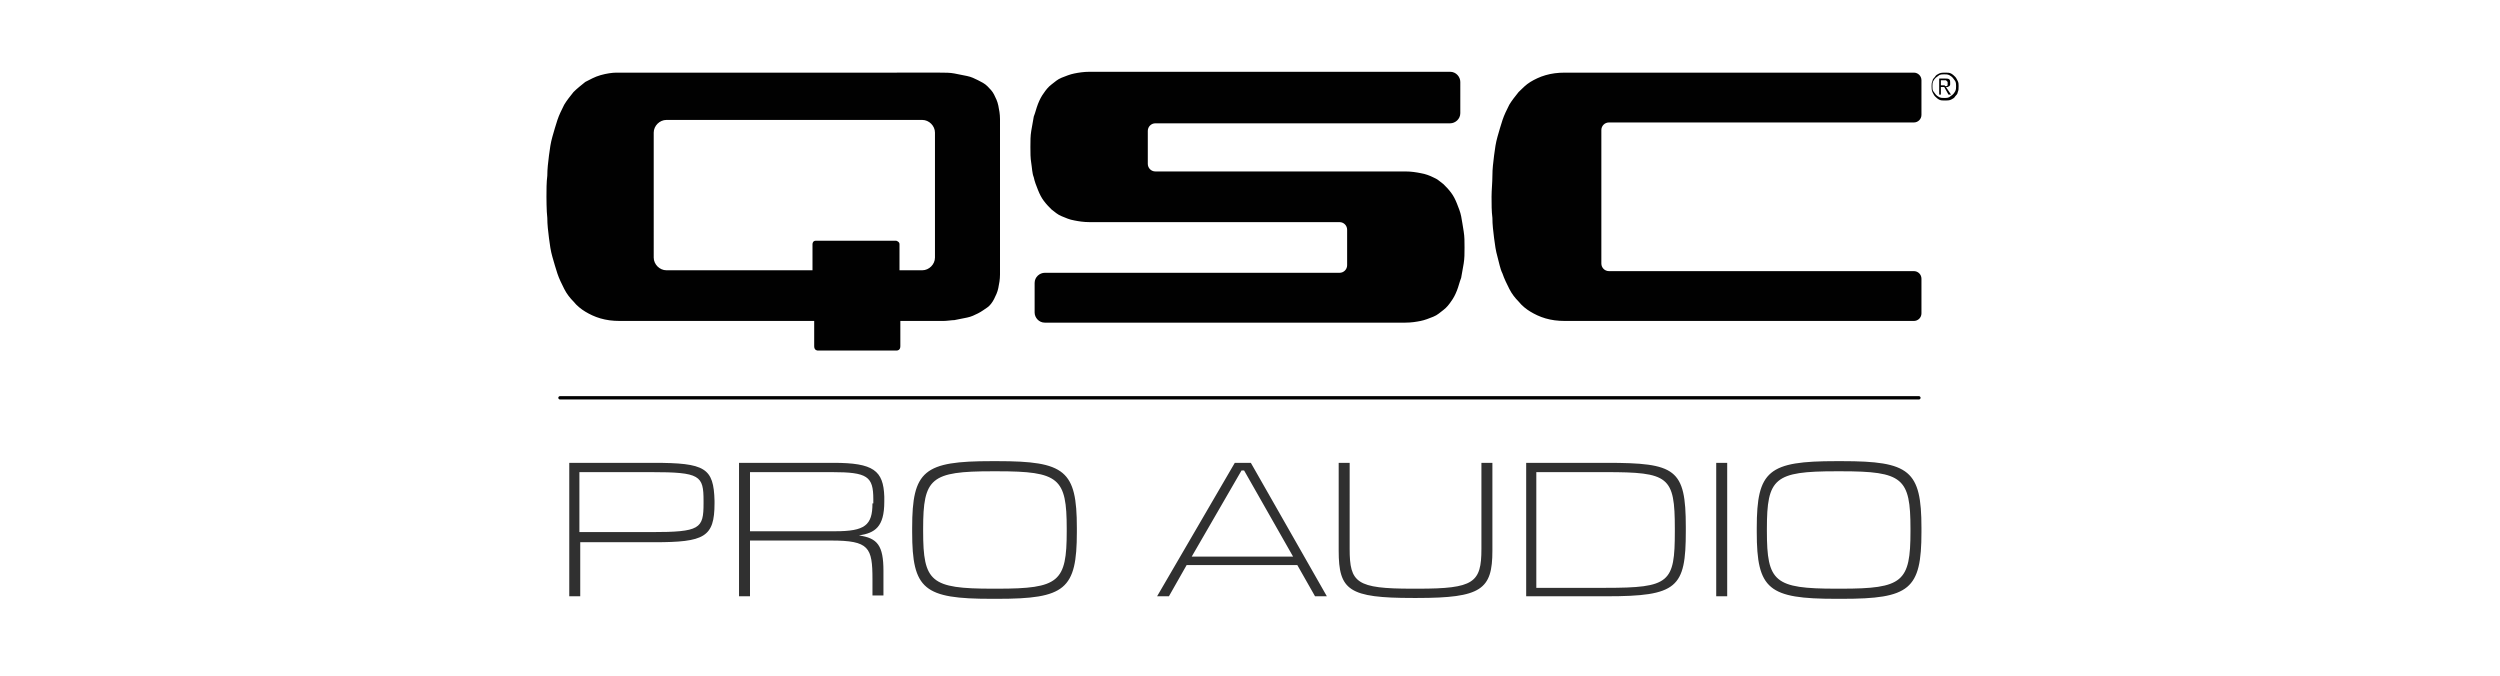 <?xml version="1.0" encoding="UTF-8"?>
<svg xmlns="http://www.w3.org/2000/svg" xmlns:xlink="http://www.w3.org/1999/xlink" version="1.1" id="Layer_1" x="0px" y="0px" viewBox="0 0 296 80" style="enable-background:new 0 0 296 80;" xml:space="preserve">
<style type="text/css">
	.st0{fill:#010101;}
	.st1{fill:#303030;}
</style>
<path class="st0" d="M231.5,10.8c-0.1,0.2-0.2,0.3-0.3,0.4c-0.1,0.1-0.3,0.2-0.4,0.3c-0.2,0.1-0.4,0.1-0.6,0.1c-0.2,0-0.4,0-0.6-0.1  s-0.3-0.2-0.4-0.3c-0.1-0.1-0.2-0.3-0.3-0.4s-0.1-0.4-0.1-0.6s0-0.4,0.1-0.6c0.1-0.2,0.2-0.3,0.3-0.4c0.1-0.1,0.3-0.2,0.4-0.3  c0.2-0.1,0.4-0.1,0.6-0.1c0.2,0,0.4,0,0.6,0.1c0.2,0.1,0.3,0.2,0.4,0.3c0.1,0.1,0.2,0.3,0.3,0.4c0.1,0.2,0.1,0.4,0.1,0.6  S231.6,10.6,231.5,10.8 M231.8,9.6c-0.1-0.2-0.2-0.4-0.3-0.5c-0.1-0.1-0.3-0.3-0.5-0.4c-0.2-0.1-0.4-0.1-0.7-0.1  c-0.2,0-0.5,0-0.7,0.1c-0.2,0.1-0.4,0.2-0.5,0.4c-0.1,0.1-0.3,0.3-0.3,0.5c-0.1,0.2-0.1,0.4-0.1,0.6c0,0.2,0,0.5,0.1,0.7  c0.1,0.2,0.2,0.4,0.3,0.5c0.1,0.1,0.3,0.3,0.5,0.4c0.2,0.1,0.4,0.1,0.7,0.1c0.2,0,0.5,0,0.7-0.1c0.2-0.1,0.4-0.2,0.5-0.4  c0.1-0.1,0.3-0.3,0.3-0.5c0.1-0.2,0.1-0.4,0.1-0.7C231.9,10,231.9,9.8,231.8,9.6 M230.1,10.1h-0.3V9.5h0.4c0.1,0,0.1,0,0.2,0  l0.1,0.1l0.1,0.1c0,0,0,0.1,0,0.2c0,0.1,0,0.1,0,0.2l-0.1,0.1c-0.1,0-0.1,0-0.2,0C230.3,10.1,230.2,10.1,230.1,10.1 M230.6,10.3  c0.1,0,0.1-0.1,0.2-0.1c0,0,0.1-0.1,0.1-0.2c0-0.1,0-0.1,0-0.2c0-0.2,0-0.3-0.1-0.4c-0.1-0.1-0.3-0.1-0.5-0.1h-0.7v1.9h0.2v-0.9h0.4  l0.5,0.9h0.3l-0.6-0.9C230.5,10.3,230.6,10.3,230.6,10.3 M110.7,30.5c0,0.8-0.7,1.5-1.5,1.5h-2.7l0-3.1c0-0.3-0.4-0.4-0.4-0.4h-9.5  c-0.4,0-0.4,0.4-0.4,0.4V32H78.9c-0.8,0-1.5-0.7-1.5-1.5V15.7c0-0.8,0.7-1.5,1.5-1.5h30.3c0.8,0,1.5,0.7,1.5,1.5V30.5z M117.7,11.2  c-0.2-0.4-0.5-0.7-0.8-1c-0.3-0.3-0.7-0.5-1.1-0.7S115,9.1,114.5,9c-0.5-0.1-1-0.2-1.5-0.3s-1.1-0.1-1.7-0.1H73  c-0.5,0-1.2,0.1-1.9,0.3c-0.7,0.2-1.2,0.5-1.8,0.8c-0.5,0.4-1,0.8-1.4,1.2c-0.4,0.5-0.8,1-1.1,1.5c-0.3,0.6-0.6,1.2-0.8,1.8  c-0.2,0.6-0.4,1.3-0.6,2c-0.2,0.7-0.3,1.4-0.4,2.2c-0.1,0.8-0.2,1.6-0.2,2.4c-0.1,0.8-0.1,1.7-0.1,2.5c0,0,0,1.7,0.1,2.5  c0,0.8,0.1,1.6,0.2,2.4c0.1,0.8,0.2,1.5,0.4,2.2c0.2,0.7,0.4,1.4,0.6,2c0.2,0.6,0.5,1.2,0.8,1.8c0.3,0.6,0.7,1.1,1.1,1.5  c0.4,0.5,0.9,0.9,1.4,1.2s1.1,0.6,1.8,0.8c0.7,0.2,1.4,0.3,2.3,0.3h23v0c0,0,0,2.8,0,3c0,0.5,0.4,0.5,0.4,0.5h9.4c0,0,0.4,0,0.4-0.5  c0-0.2,0-3,0-3h5.1c0.4,0,1-0.1,1.3-0.1c0.5-0.1,1-0.2,1.5-0.3c0.5-0.1,0.9-0.3,1.3-0.5c0.4-0.2,0.8-0.5,1.1-0.7s0.6-0.6,0.8-1  c0.2-0.4,0.4-0.8,0.5-1.3c0.1-0.5,0.2-1,0.2-1.6V14.1c0-0.6-0.1-1.1-0.2-1.6C118.1,12,117.9,11.6,117.7,11.2 M173,25.6  c-0.1-0.5-0.3-1-0.5-1.5c-0.2-0.5-0.4-0.9-0.7-1.3c-0.3-0.4-0.6-0.7-0.9-1c-0.4-0.3-0.7-0.6-1.2-0.8c-0.4-0.2-0.9-0.4-1.5-0.5  c-0.5-0.1-1.1-0.2-1.8-0.2h-29.6c-0.5,0-0.9-0.4-0.9-0.9v-3.9c0-0.5,0.4-0.9,0.9-0.9h34.9c0.6,0,1.2-0.5,1.2-1.2V9.7  c0-0.6-0.5-1.2-1.2-1.2H129c-0.7,0-1.3,0.1-1.8,0.2c-0.5,0.1-1,0.3-1.5,0.5s-0.8,0.5-1.2,0.8c-0.4,0.3-0.7,0.7-0.9,1  c-0.3,0.4-0.5,0.8-0.7,1.3c-0.2,0.5-0.3,1-0.5,1.5c-0.1,0.5-0.2,1.1-0.3,1.7c-0.1,0.6-0.1,1.2-0.1,1.9s0,1.3,0.1,1.9  c0.1,0.6,0.1,1.2,0.3,1.7c0.1,0.5,0.3,1,0.5,1.5c0.2,0.5,0.4,0.9,0.7,1.3c0.3,0.4,0.6,0.7,0.9,1c0.4,0.3,0.7,0.6,1.2,0.8  s0.9,0.4,1.5,0.5c0.5,0.1,1.1,0.2,1.8,0.2h29.6c0.5,0,0.9,0.4,0.9,0.9v4.2c0,0.5-0.4,0.9-0.9,0.9h-34.9c-0.6,0-1.2,0.5-1.2,1.2V37  c0,0.6,0.5,1.2,1.2,1.2h42.7c0.7,0,1.3-0.1,1.8-0.2c0.5-0.1,1-0.3,1.5-0.5s0.8-0.5,1.2-0.8c0.4-0.3,0.7-0.7,0.9-1  c0.3-0.4,0.5-0.8,0.7-1.3c0.2-0.5,0.3-1,0.5-1.5c0.1-0.5,0.2-1.1,0.3-1.7c0.1-0.6,0.1-1.2,0.1-1.9s0-1.3-0.1-1.9  C173.2,26.7,173.1,26.2,173,25.6 M226.6,8.6h-41.3c-0.9,0-1.6,0.1-2.3,0.3c-0.7,0.2-1.3,0.5-1.8,0.8c-0.5,0.3-1,0.8-1.4,1.2  c-0.4,0.5-0.8,1-1.1,1.5c-0.3,0.6-0.6,1.2-0.8,1.8c-0.2,0.6-0.4,1.3-0.6,2c-0.2,0.7-0.3,1.4-0.4,2.2c-0.1,0.8-0.2,1.6-0.2,2.4  c0,0.8-0.1,1.7-0.1,2.5c0,0.9,0,1.7,0.1,2.5c0,0.8,0.1,1.6,0.2,2.4c0.1,0.8,0.2,1.5,0.4,2.2c0.2,0.7,0.3,1.4,0.6,2  c0.2,0.6,0.5,1.2,0.8,1.8c0.3,0.6,0.7,1.1,1.1,1.5c0.4,0.5,0.9,0.9,1.4,1.2c0.5,0.3,1.1,0.6,1.8,0.8c0.7,0.2,1.4,0.3,2.3,0.3h41.3  c0.5,0,0.9-0.4,0.9-0.9v-4.1c0-0.5-0.4-0.9-0.9-0.9h-36.1c-0.5,0-0.9-0.4-0.9-0.9V15.4c0-0.5,0.4-0.9,0.9-0.9h36.1  c0.5,0,0.9-0.4,0.9-0.9V9.5C227.5,9,227.1,8.6,226.6,8.6"></path>
<path class="st1" d="M226.2,62.9c0,6-0.9,6.8-8.2,6.8h-0.6c-7.3,0-8.2-0.8-8.2-6.8v-0.3c0-6,0.9-6.8,8.2-6.8h0.6  c7.3,0,8.2,0.8,8.2,6.8V62.9z M218.1,54.6h-0.7c-8,0-9.4,1.1-9.4,7.9v0.5c0,6.8,1.4,7.9,9.4,7.9h0.7c8,0,9.4-1.1,9.4-7.9v-0.5  C227.5,55.7,226.1,54.6,218.1,54.6 M203.2,70.6h1.3V54.8h-1.3V70.6z M198.3,62.9c0,6.1-0.6,6.7-8.2,6.7h-8.2V55.9h8.2  c7.5,0,8.2,0.5,8.2,6.7V62.9z M190.2,54.8h-9.5v15.8h9.5c8.4,0,9.4-1,9.4-7.7v-0.5C199.6,55.5,198.4,54.8,190.2,54.8 M175.4,65  c0,4-0.9,4.7-7.5,4.7h-0.7c-6.6,0-7.4-0.7-7.4-4.7V54.8h-1.3v10.4c0,4.7,1.2,5.6,8.8,5.6h0.5c7.6,0,8.9-1,8.9-5.6V54.8h-1.3V65z   M141.1,65.9l5.9-10.2h0.3l5.8,10.2H141.1z M146.2,54.8L137,70.6h1.4l2.1-3.7h13.1l2.1,3.7h1.4l-9-15.8H146.2z M126.3,62.9  c0,6-0.9,6.8-8.2,6.8h-0.6c-7.3,0-8.2-0.8-8.2-6.8v-0.3c0-6,0.9-6.8,8.2-6.8h0.6c7.3,0,8.2,0.8,8.2,6.8V62.9z M118.1,54.6h-0.7  c-8,0-9.4,1.1-9.4,7.9v0.5c0,6.8,1.4,7.9,9.4,7.9h0.7c8,0,9.4-1.1,9.4-7.9v-0.5C127.5,55.7,126.1,54.6,118.1,54.6 M103.3,59.6  c0,2.6-0.9,3.3-4.4,3.3H88.8v-7h9.7c4.2,0,4.9,0.5,4.9,3.2V59.6z M98.7,54.8H87.5v15.8h1.3v-6.6h9.6c4.5,0,4.9,0.8,4.9,4.6v1.9h1.3  v-2.9c0-3-0.7-3.9-2.9-4.2v0c1.9-0.3,3-1,3-4v-0.6C104.6,55.7,103.4,54.8,98.7,54.8 M83.3,59.6c0,3-0.4,3.4-6.2,3.4h-8.5v-7.1h8.5  c5.8,0,6.2,0.4,6.2,3.4V59.6z M77.4,54.8H67.4v15.8h1.3v-6.4h8.8c5.9,0,7.1-0.6,7.1-4.6v-0.3C84.5,55.4,83.5,54.8,77.4,54.8"></path>
<path class="st0" d="M227.2,47.3H66.3c-0.1,0-0.2-0.1-0.2-0.2c0-0.1,0.1-0.2,0.2-0.2h160.9c0.1,0,0.2,0.1,0.2,0.2  C227.4,47.2,227.3,47.3,227.2,47.3"></path>
</svg>

